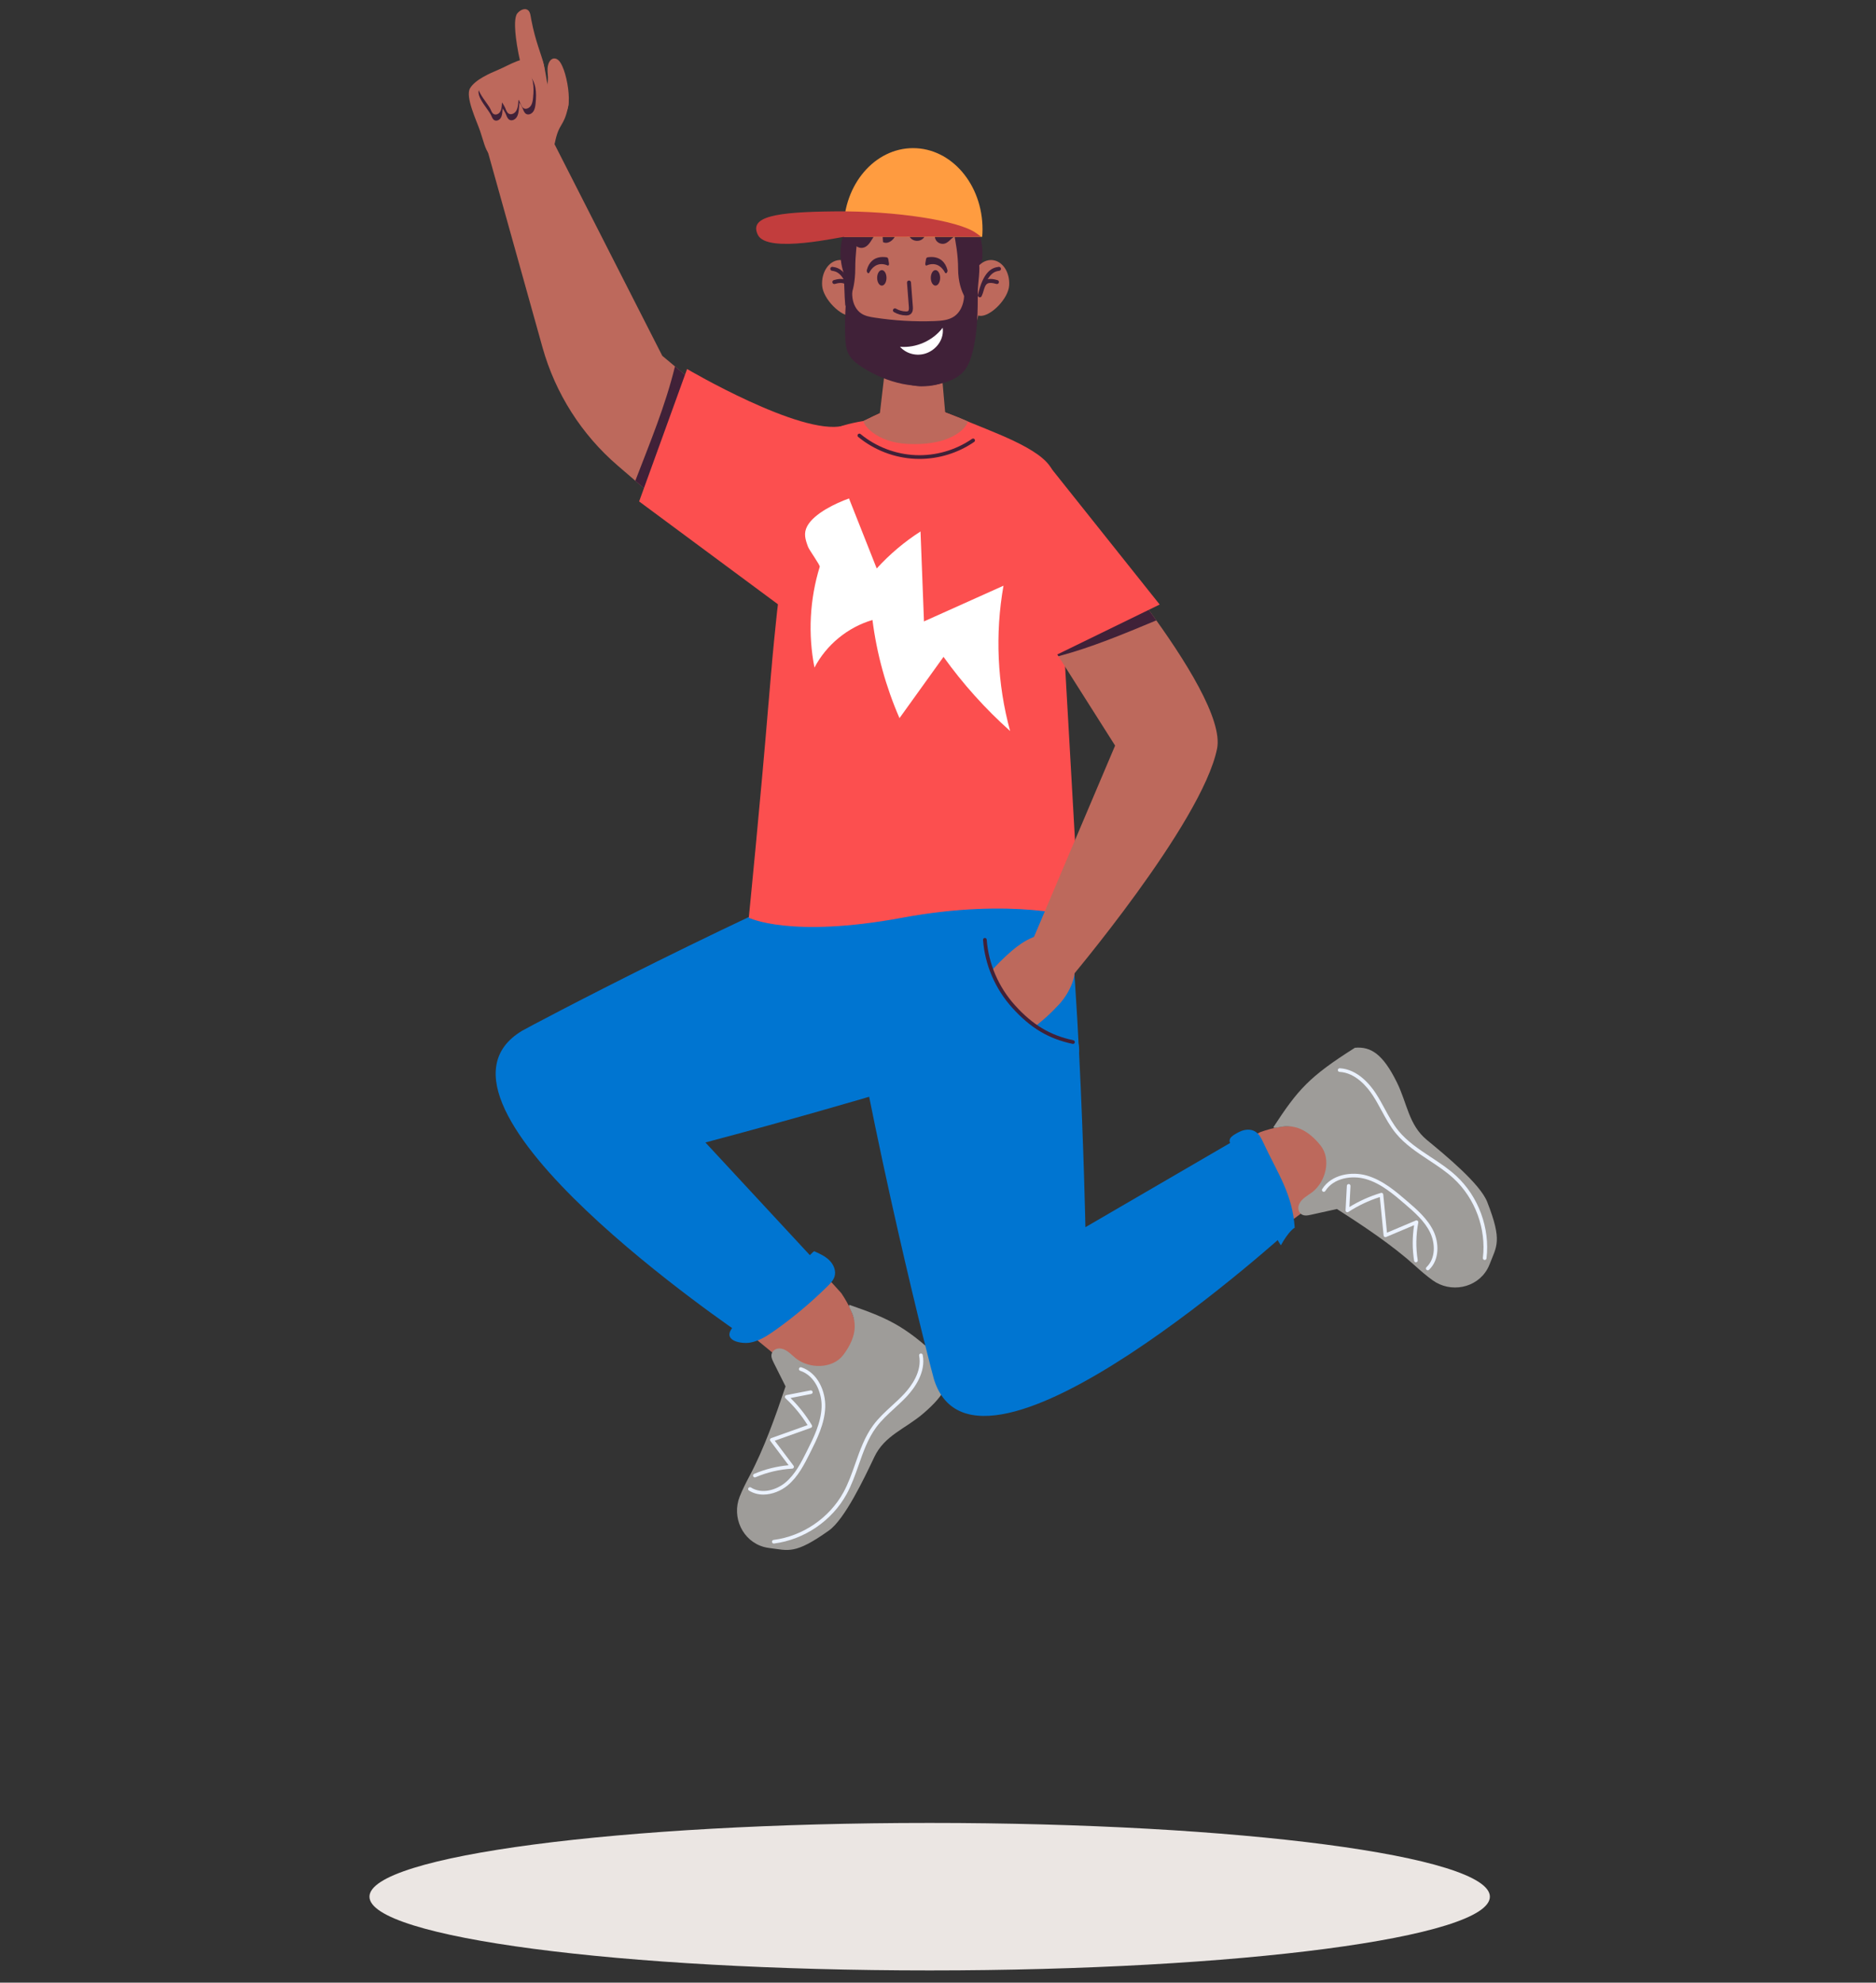 <?xml version="1.0" encoding="utf-8"?>
<!-- Generator: Adobe Illustrator 16.0.0, SVG Export Plug-In . SVG Version: 6.00 Build 0)  -->
<!DOCTYPE svg PUBLIC "-//W3C//DTD SVG 1.1//EN" "http://www.w3.org/Graphics/SVG/1.1/DTD/svg11.dtd">
<svg version="1.1" id="Layer_1" xmlns="http://www.w3.org/2000/svg" xmlns:xlink="http://www.w3.org/1999/xlink" x="0px" y="0px"
	 width="265px" height="280px" viewBox="0 0 265 280" enable-background="new 0 0 265 280" xml:space="preserve">
<rect x="0" y="0" width="265" height="280" fill="#333333" stroke="none"/>
<path fill="#EBE6E3" d="M131.324,257.447c-43.704,0-79.133,4.663-79.133,10.415s35.429,10.415,79.133,10.415
	s79.133-4.663,79.133-10.415S175.028,257.447,131.324,257.447"/>
<path fill="#BD695C" d="M111.069,174.027c-4.882,3.466-9.596,5.096-9.118,11.119l8.86,7.283c2.292,2.327,6.04,2.346,8.356,0.042
	c2.893-2.878,1.952-6.452-0.322-9.84L111.069,174.027z"/>
<path fill="#9E9C99" d="M119.992,184.282c-0.517,0.337,2.493,2.621-0.881,7.083c-1.479,1.955-4.761,1.995-6.683,0.477
	c-0.654-0.518-1.2-1.213-2.064-1.377c-0.472-0.088-0.983,0.06-1.243,0.463c-0.32,0.492-0.077,1.029,0.158,1.498
	c0.562,1.123,1.124,2.246,1.687,3.369c-1.395,4.15-3.028,8.78-5.084,12.646c-0.51,0.959-0.997,1.922-1.391,2.91
	c-1.16,2.908,0.399,6.293,3.42,7.122c0.243,0.065,0.491,0.116,0.745,0.146c2.707,0.322,3.568,0.999,8.445-2.477
	c2.221-1.583,4.952-7.312,6.403-10.372c1.452-3.063,4.343-3.946,6.919-6.149c3.316-2.837,3.994-4.734,3.248-6.893
	C128.116,187.426,125.98,186.357,119.992,184.282"/>
<path fill="#EBF2FF" d="M113.192,193.1c-0.136-0.043-0.281,0.029-0.324,0.166c-0.045,0.134,0.028,0.279,0.164,0.322
	c2.081,0.682,3.097,3.103,3.024,5.141c-0.079,2.227-1.146,4.353-2.086,6.228c-0.772,1.54-1.648,3.285-3.059,4.444
	c-1.236,1.015-3.278,1.659-4.839,0.669c-0.121-0.076-0.279-0.039-0.354,0.08c-0.076,0.12-0.04,0.278,0.079,0.355
	c0.634,0.4,1.332,0.569,2.032,0.569c1.261,0,2.523-0.551,3.409-1.277c1.493-1.228,2.395-3.024,3.19-4.609
	c0.965-1.924,2.059-4.102,2.142-6.44C116.65,196.516,115.515,193.86,113.192,193.1"/>
<path fill="#EBF2FF" d="M114.488,196.36l-3.408,0.666c-0.094,0.018-0.171,0.088-0.198,0.181c-0.026,0.094,0.002,0.193,0.072,0.26
	c1.205,1.123,2.255,2.4,3.123,3.799l-5.142,1.837c-0.076,0.028-0.136,0.09-0.159,0.169c-0.023,0.078-0.009,0.163,0.041,0.228
	l2.583,3.431c-1.682,0.149-3.318,0.56-4.875,1.222c-0.131,0.055-0.191,0.206-0.136,0.337c0.041,0.098,0.137,0.156,0.236,0.156
	c0.034,0,0.068-0.008,0.101-0.021c1.647-0.702,3.39-1.11,5.178-1.215c0.094-0.006,0.178-0.063,0.218-0.149s0.029-0.187-0.028-0.262
	l-2.656-3.529l5.109-1.823c0.072-0.027,0.129-0.083,0.155-0.156c0.026-0.072,0.018-0.153-0.021-0.219
	c-0.838-1.402-1.851-2.69-3.016-3.834l2.922-0.571c0.139-0.027,0.23-0.162,0.202-0.302
	C114.763,196.424,114.627,196.339,114.488,196.36"/>
<path fill="#EBF2FF" d="M130.041,191.15c-0.14,0.027-0.23,0.162-0.204,0.301c0.431,2.246-1.122,4.328-2.085,5.367
	c-0.553,0.598-1.167,1.16-1.762,1.706c-0.916,0.841-1.864,1.709-2.624,2.731c-1.21,1.629-1.89,3.566-2.547,5.441
	c-0.48,1.367-0.977,2.781-1.673,4.056c-1.987,3.629-5.771,6.206-9.874,6.726c-0.142,0.019-0.241,0.146-0.224,0.287
	c0.018,0.13,0.127,0.225,0.255,0.225c0.011,0,0.022,0,0.032-0.002c4.266-0.541,8.197-3.219,10.261-6.989
	c0.718-1.311,1.222-2.745,1.707-4.132c0.646-1.838,1.312-3.738,2.476-5.305c0.73-0.983,1.66-1.836,2.558-2.66
	c0.604-0.551,1.226-1.123,1.791-1.733c1.03-1.113,2.687-3.347,2.214-5.813C130.315,191.215,130.177,191.126,130.041,191.15"/>
<path fill="#BD695C" d="M177.997,159.896l-10.235,5.451c2.173,5.578,2.607,10.547,8.568,11.549l9.217-6.824
	c2.815-1.658,3.745-5.289,2.073-8.094C185.531,158.471,181.838,158.514,177.997,159.896"/>
<path fill="#9E9C99" d="M201.575,161.004c-2.617-2.153-2.772-5.172-4.283-8.206c-1.946-3.907-3.621-5.026-5.896-4.827
	c-6.493,4.1-8.05,5.911-11.519,11.215c0.201,0.583,3.148-1.779,6.657,2.578c1.536,1.909,0.776,5.102-1.163,6.598
	c-0.662,0.509-1.469,0.868-1.837,1.666c-0.201,0.437-0.183,0.97,0.146,1.319c0.4,0.429,0.98,0.325,1.492,0.211
	c1.227-0.271,2.452-0.544,3.678-0.815c3.688,2.359,7.781,5.071,11.031,8.006c0.806,0.728,1.622,1.433,2.484,2.056
	c2.537,1.832,6.201,1.142,7.738-1.585c0.124-0.22,0.233-0.449,0.324-0.688c0.971-2.547,1.836-3.221-0.35-8.795
	C209.083,167.197,204.191,163.156,201.575,161.004"/>
<path fill="#EBF2FF" d="M198.802,169.665c-1.63-1.404-3.476-2.994-5.726-3.644c-2.145-0.619-4.997-0.164-6.3,1.904
	c-0.075,0.12-0.039,0.28,0.081,0.355c0.12,0.074,0.279,0.039,0.354-0.081c1.167-1.854,3.763-2.248,5.721-1.685
	c2.143,0.618,3.944,2.169,5.534,3.538c1.305,1.123,2.784,2.396,3.566,4.046c0.685,1.447,0.812,3.584-0.526,4.858
	c-0.103,0.098-0.106,0.261-0.009,0.362c0.05,0.054,0.118,0.08,0.186,0.08c0.064,0,0.128-0.022,0.178-0.07
	c1.523-1.45,1.397-3.842,0.636-5.45C201.668,172.132,200.146,170.82,198.802,169.665"/>
<path fill="#EBF2FF" d="M200.252,172.406c-0.074-0.059-0.173-0.074-0.262-0.035l-4.068,1.718l-0.527-5.399
	c-0.008-0.077-0.05-0.146-0.113-0.188c-0.064-0.044-0.145-0.057-0.217-0.032c-1.566,0.472-3.063,1.142-4.453,1.993l0.156-2.973
	c0.008-0.142-0.101-0.263-0.242-0.271c-0.15,0.005-0.264,0.102-0.271,0.243l-0.184,3.467c-0.005,0.097,0.044,0.188,0.128,0.237
	c0.085,0.049,0.188,0.046,0.268-0.008c1.383-0.894,2.877-1.602,4.446-2.104l0.532,5.433c0.007,0.081,0.054,0.154,0.124,0.196
	c0.069,0.042,0.157,0.048,0.23,0.015l3.957-1.671c-0.265,1.666-0.266,3.354-0.002,5.026c0.021,0.127,0.13,0.217,0.254,0.217
	c0.013,0,0.027-0.001,0.04-0.004c0.142-0.021,0.236-0.153,0.214-0.293c-0.279-1.77-0.253-3.559,0.08-5.318
	C200.361,172.562,200.326,172.467,200.252,172.406"/>
<path fill="#EBF2FF" d="M205.696,166.065c-1.097-1.015-2.367-1.852-3.595-2.661c-1.625-1.072-3.307-2.181-4.543-3.689
	c-0.775-0.948-1.375-2.057-1.957-3.127c-0.389-0.719-0.791-1.462-1.246-2.16c-0.829-1.27-2.594-3.42-5.102-3.561
	c-0.136,0.004-0.263,0.1-0.271,0.242c-0.009,0.143,0.1,0.263,0.241,0.271c2.283,0.128,3.925,2.139,4.699,3.328
	c0.444,0.68,0.842,1.414,1.227,2.124c0.592,1.093,1.205,2.223,2.012,3.207c1.284,1.569,2.999,2.7,4.656,3.794
	c1.211,0.797,2.463,1.623,3.528,2.609c3.036,2.808,4.617,7.105,4.124,11.213c-0.017,0.142,0.083,0.269,0.225,0.285
	c0.011,0.002,0.021,0.002,0.031,0.002c0.128,0,0.238-0.096,0.255-0.226C210.493,173.449,208.852,168.984,205.696,166.065"/>
<path fill="#BD695C" d="M93.552,50.248L76.133,16.043l-7.281,5.181l7.777,27.826c1.818,6.502,5.521,12.322,10.643,16.722
	l12.769,10.971c3.351-5.662,15.215-2.804,14.39-9.029L93.552,50.248z"/>
<path fill="#402138" d="M95.344,51.746c-1.358,5.575-3.53,10.753-5.6,16.151l10.295,8.846c3.352-5.662,15.215-2.804,14.391-9.029
	L95.344,51.746z"/>
<path fill="#FC4F4F" d="M97.056,52.116l-6.773,18.702l19.68,14.577c0,0,13.411-20.258,9.103-25.244
	C113.075,61.542,97.056,52.116,97.056,52.116"/>
<path fill="#0075D1" d="M153.322,173.313c0,0-0.92-45.783-4.321-58.46c-4.5-0.235-15.043,2.88-17.969,6.535
	c-1.326,1.656-11.024,8.853-12.396,10.461c4.396,28.718,13.037,62.145,13.305,62.982c6.1,19.179,50.604-21.519,50.604-21.519
	l-5.679-13.698L153.322,173.313z"/>
<path fill="#0075D1" d="M146.313,128.412c-0.477-0.371-0.944-0.67-1.398-0.884c-1.919-0.901-11.186-8.647-13.07-9.605
	c-26.893,10.991-57.372,27.211-58.124,27.666c-17.219,10.417,31.205,43.015,31.205,43.015l11.499-9.158l-16.781-18.1
	c0,0,25.673-6.725,43.018-12.702C151.365,145.644,153.575,134.072,146.313,128.412"/>
<path fill="#FC4F4F" d="M137.15,59.703c-0.156-0.064-0.313-0.138-0.459-0.193c-0.541-0.239-1.074-0.449-1.588-0.661
	c-3.625-1.441-6.581-2.34-6.581-2.34s-2.855,1.129-6.361,2.863c-0.055,0.027-0.11,0.055-0.174,0.082
	c-15.615,2.495-9.867,15.457-10.896,18.505c-0.403,1.211-0.854,4.213-1.293,8.169c0,0.018-0.01,0.027-0.01,0.046
	c-0.046,0.449-0.101,0.917-0.146,1.395c-0.193,1.817-0.387,3.79-0.578,5.865v0.064c-0.047,0.533-0.083,1.047-0.139,1.533
	c-0.009,0.073-0.019,0.22-0.036,0.431c-0.119,1.323-0.229,2.662-0.341,4.021c-0.009,0.027-0.009,0.046-0.009,0.064
	c-1.073,13.098-2.766,30.061-2.766,30.061s5.841,2.938,21.675,0c15.698-2.912,25.028-0.002,25.028-0.002l-3.533-62.068
	C148.797,64.232,142.615,61.926,137.15,59.703"/>
<path fill="#BD695C" d="M128.522,56.509c0,0-2.855,1.129-6.361,2.863c-0.055,0.028-0.109,0.055-0.174,0.082
	c-0.11,0.395,1.654,3.016,6.21,3.238c6.828,0.333,8.595-2.806,8.494-3.182c-0.542-0.239-1.074-0.449-1.588-0.661
	C131.479,57.408,128.522,56.509,128.522,56.509"/>
<path fill="#402138" d="M137.313,61.979c-2.328,1.602-5.159,2.419-7.991,2.297c-2.823-0.122-5.581-1.179-7.763-2.976
	c-0.111-0.092-0.276-0.077-0.369,0.036c-0.091,0.11-0.075,0.275,0.036,0.368c2.269,1.869,5.137,2.968,8.074,3.095
	c0.19,0.008,0.382,0.013,0.573,0.013c2.745,0,5.473-0.843,7.736-2.401c0.119-0.083,0.149-0.245,0.067-0.364
	C137.596,61.928,137.433,61.896,137.313,61.979"/>
<path fill="#BD695C" d="M146.908,88.565l10.609,16.733l-11.761,27.731l5.009,5.657c0,0,19.034-22.439,21.156-32.956
	c1.643-8.138-20.874-33.554-20.874-33.554C144.471,72.291,151.776,84.6,146.908,88.565"/>
<path fill="#BD695C" d="M146.362,132.224c-2.188,0.637-4.586,2.934-6.938,5.553c-0.656,0.73-1.816,1.34-2.066,1.99
	c-0.63,1.642,3.282-0.071,5.084-0.584c1.817-0.517,5.279,4.24,6.706,3.082c1.428-1.158,3.521-4.69,2.298-6.541
	C149.882,133.354,148.912,131.481,146.362,132.224"/>
<path fill="#BD695C" d="M149.892,139.333c-0.765-0.326-2.43,1.654-2.979,2.112c-1.143,0.953-2.285,1.904-3.428,2.857
	c-0.4,0.334-0.816,0.687-1.014,1.195c-0.199,0.512-0.106,1.227,0.351,1.595c0.526,0.345,3.48-2.196,3.936-2.567
	C147.324,144.064,152.034,140.246,149.892,139.333"/>
<path fill="#BD695C" d="M146.318,140.521c-0.765-0.326-2.43,1.654-2.98,2.112c-1.142,0.952-2.284,1.903-3.428,2.856
	c-0.4,0.334-0.815,0.688-1.014,1.196c-0.198,0.511-0.107,1.226,0.351,1.594c0.526,0.345,3.481-2.195,3.936-2.566
	C143.749,145.252,148.461,141.434,146.318,140.521"/>
<path fill="#BD695C" d="M142.924,140.863c-0.766-0.326-2.431,1.654-2.98,2.112c-1.143,0.952-2.285,1.903-3.427,2.856
	c-0.402,0.334-0.817,0.688-1.015,1.196c-0.199,0.511-0.106,1.226,0.351,1.593c0.526,0.346,3.48-2.194,3.936-2.565
	C140.355,145.595,145.066,141.775,142.924,140.863"/>
<path fill="#BD695C" d="M141.482,139.119c-0.765-0.326-2.43,1.654-2.979,2.112c-1.144,0.952-2.285,1.905-3.429,2.857
	c-0.4,0.334-0.815,0.687-1.014,1.197c-0.198,0.51-0.107,1.226,0.35,1.593c0.527,0.345,3.482-2.196,3.938-2.566
	C138.914,143.849,143.625,140.031,141.482,139.119"/>
<path fill="#BD695C" d="M146.602,138.791c-1.114-0.825-3.636-1.926-4.963-1.06c-0.656,0.43-1.321,1.541-1.807,2.155
	c-0.7,0.888-1.337,1.836-1.775,2.884c-0.313,0.748-0.496,1.688,0.027,2.309c0.345,0.407,0.918,0.558,1.45,0.516
	c0.531-0.042,1.033-0.249,1.525-0.454c1.469-0.611,2.937-1.224,4.406-1.835c1.069-0.446,2.298-1.091,2.429-2.243
	C147.996,140.154,147.336,139.334,146.602,138.791"/>
<path fill="#402138" d="M146.908,88.565l2.605,4.11c4.609-1.214,9.219-3.14,13.827-5.06c-5.768-8.071-12.293-15.439-12.293-15.439
	C144.471,72.291,151.776,84.599,146.908,88.565"/>
<polygon fill="#FC4F4F" points="143.646,76.747 147.711,93.227 163.814,85.375 148.348,65.97 "/>
<path fill="#BD695C" d="M118.543,36.728c-1.465,0.104-2.544,1.719-2.409,3.608c0.134,1.888,2.633,4.377,4.099,4.272
	c1.465-0.104,1.341-2.762,1.206-4.651C121.305,38.069,120.008,36.624,118.543,36.728"/>
<path fill="#402138" d="M117.599,37.685c-0.149-0.02-0.293,0.093-0.312,0.247c-0.019,0.154,0.093,0.294,0.247,0.312
	c0.527,0.062,1.101,0.285,1.627,1.194c-0.362-0.091-0.812-0.049-1.388,0.123c-0.148,0.044-0.232,0.202-0.188,0.351
	c0.044,0.148,0.2,0.231,0.35,0.189c0.577-0.175,1.001-0.19,1.258-0.053c0.297,0.16,0.411,0.549,0.547,1
	c0.076,0.259,0.156,0.529,0.281,0.784c0.049,0.099,0.149,0.157,0.253,0.157c0.032,0,0.064-0.005,0.096-0.017
	c0.135-0.048,0.212-0.189,0.179-0.33C119.772,38.368,118.622,37.804,117.599,37.685"/>
<polygon fill="#BD695C" points="132.853,50.707 125.185,50.707 124.784,54.127 124.06,60.344 133.696,60.344 133.143,54.02 "/>
<path fill="#402138" d="M125.185,50.707l-0.2,1.849c1.344,1.212,3.692,2.005,5.156,2.005c1.529,0,2.649-0.329,3.002-0.541
	l-0.29-3.313H125.185z"/>
<path fill="#402138" d="M128.752,26.4c-5.537,0-10.025,4.197-10.025,9.374c0,5.177,4.488,9.374,10.025,9.374
	s10.026-4.197,10.026-9.374C138.778,30.597,134.289,26.4,128.752,26.4"/>
<path fill="#BD695C" d="M128.878,28.656c-5.347,0-9.681,5.585-9.681,12.475c0,6.889,4.334,12.475,9.681,12.475
	c5.346,0,9.68-5.586,9.68-12.475C138.558,34.241,134.224,28.656,128.878,28.656"/>
<path fill="#BD695C" d="M140.14,36.728c-1.465-0.104-2.762,1.341-2.897,3.229c-0.134,1.889-0.258,4.547,1.207,4.651
	s3.965-2.384,4.1-4.272C142.683,38.447,141.604,36.832,140.14,36.728"/>
<path fill="#402138" d="M141.083,37.685c-1.024,0.119-2.174,0.684-2.95,3.957c-0.033,0.141,0.044,0.282,0.179,0.33
	c0.031,0.011,0.063,0.017,0.096,0.017c0.104,0,0.204-0.059,0.253-0.157c0.125-0.255,0.205-0.524,0.281-0.784
	c0.136-0.451,0.252-0.84,0.548-1c0.257-0.138,0.681-0.122,1.257,0.053c0.15,0.042,0.306-0.041,0.35-0.189
	c0.045-0.148-0.039-0.306-0.188-0.351c-0.576-0.172-1.027-0.213-1.387-0.123c0.525-0.909,1.099-1.132,1.627-1.194
	c0.153-0.018,0.265-0.157,0.246-0.312C141.376,37.778,141.234,37.664,141.083,37.685"/>
<path fill="#402138" d="M128.684,39.877c-0.012-0.155-0.152-0.278-0.303-0.259c-0.154,0.011-0.271,0.146-0.259,0.302l0.261,3.41
	c0.018,0.212,0.022,0.504-0.111,0.599c-0.073,0.052-0.198,0.058-0.308,0.055c-0.493-0.009-0.979-0.145-1.405-0.397
	c-0.135-0.079-0.307-0.035-0.386,0.1c-0.079,0.133-0.034,0.307,0.1,0.385c0.51,0.301,1.092,0.464,1.684,0.474
	c0.013,0.001,0.025,0.001,0.039,0.001c0.184,0,0.409-0.023,0.601-0.159c0.41-0.289,0.367-0.858,0.349-1.1L128.684,39.877z"/>
<path fill="#402138" d="M129.955,47.831c-2.051,0.481-4.361-0.255-5.753-1.834c-0.104-0.117-0.28-0.126-0.397-0.024
	c-0.115,0.102-0.128,0.28-0.024,0.396c1.214,1.377,3.065,2.17,4.903,2.17c0.472,0,0.942-0.053,1.399-0.16
	c0.152-0.036,0.245-0.187,0.21-0.338C130.257,47.889,130.102,47.794,129.955,47.831"/>
<path fill="#402138" d="M129.195,49.302c-0.858,0.579-2.119,0.535-2.936-0.101c-0.123-0.096-0.299-0.075-0.395,0.049
	c-0.097,0.122-0.074,0.299,0.049,0.395c0.537,0.418,1.213,0.631,1.889,0.631c0.602,0,1.204-0.169,1.706-0.508
	c0.129-0.087,0.163-0.261,0.077-0.391C129.498,49.249,129.322,49.215,129.195,49.302"/>
<path fill="#402138" d="M132.143,38.148c-0.365,0-0.661,0.49-0.661,1.094c0,0.604,0.296,1.094,0.661,1.094
	c0.364,0,0.66-0.49,0.66-1.094C132.803,38.639,132.507,38.148,132.143,38.148"/>
<path fill="#402138" d="M124.564,38.148c-0.364,0-0.66,0.49-0.66,1.094c0,0.604,0.296,1.094,0.66,1.094
	c0.365,0,0.66-0.49,0.66-1.094C125.225,38.639,124.93,38.148,124.564,38.148"/>
<path fill="#402138" d="M133.094,36.831c-0.584-0.521-1.334-0.602-2.086-0.489c-0.094,0.015-0.184,0.138-0.208,0.288
	c-0.032,0.187-0.062,0.383-0.093,0.574c-0.033,0.2,0.063,0.348,0.19,0.29c0.625-0.283,1.264-0.259,1.786,0.078
	c0.32,0.206,0.596,0.527,0.811,0.936c0.126,0.239,0.414-0.085,0.338-0.381C133.69,37.58,133.431,37.132,133.094,36.831"/>
<path fill="#402138" d="M125.482,36.63c-0.024-0.15-0.114-0.273-0.209-0.288c-0.752-0.113-1.501-0.032-2.085,0.489
	c-0.337,0.301-0.599,0.749-0.738,1.296c-0.076,0.296,0.212,0.62,0.337,0.381c0.215-0.408,0.491-0.73,0.812-0.936
	c0.522-0.337,1.159-0.361,1.784-0.078c0.129,0.058,0.225-0.09,0.192-0.29C125.544,37.013,125.514,36.816,125.482,36.63"/>
<path fill="#402138" d="M134.589,30.577c-0.607,0,0.75,3.529,0.75,7.343c0,3.814,1.945,5.295,1.945,5.295s0.31-2.419,1.123-6.146
	C139.126,33.771,135.197,30.577,134.589,30.577"/>
<path fill="#402138" d="M121.35,30.577c-0.437,0-2.122,3.529-2.122,7.343c0,3.814,0.186,5.295,0.186,5.295s1.397-1.481,1.397-5.295
	C120.811,34.105,121.788,30.577,121.35,30.577"/>
<path fill="#402138" d="M134.416,28.911c-1.607-1.154-3.688-1.448-5.663-1.358c-3.178,0.146-6.583,1.444-8.044,4.27
	c-0.319,0.617-0.537,1.329-0.376,2.004c0.161,0.675,0.803,1.268,1.492,1.177c1.319-0.174,1.501-2.338,2.789-2.674
	c0.038,0.617,0.077,1.233,0.117,1.852c0.535,0.322,1.238-0.085,1.585-0.605c0.349-0.52,0.515-1.157,0.93-1.624
	c0.415-0.468,1.262-0.661,1.624-0.151c-0.554,0.361-0.705,1.211-0.313,1.742c0.393,0.532,1.249,0.635,1.757,0.212
	c0.34-0.282,0.502-0.727,0.814-1.04c0.311-0.311,0.935-0.411,1.131-0.015c-0.268,0.372-0.268,0.915,0.001,1.286
	c0.269,0.371,0.785,0.541,1.222,0.402c0.375-0.119,0.654-0.425,0.941-0.694c1.098-1.033,2.457,0.475,2.033-1.678
	C136.213,30.779,135.435,29.643,134.416,28.911"/>
<path fill="#402138" d="M136.24,39.748c-0.168,0.877,0.057,1.774-0.118,2.658c-0.151,0.872-0.565,1.736-1.3,2.256
	c-0.793,0.559-1.827,0.647-2.805,0.684c-2.845,0.105-5.7-0.061-8.511-0.496c-0.636-0.099-1.289-0.219-1.824-0.567
	c-0.746-0.483-1.15-1.352-1.264-2.217c-0.113-0.864,0.028-1.74,0.17-2.601c-0.509-0.107-0.794,0.548-0.86,1.05
	c-0.312,2.352-0.423,4.729-0.331,7.098c0.032,0.819,0.096,1.663,0.477,2.394c0.434,0.834,1.232,1.427,2.041,1.935
	c3.371,2.115,7.62,3.242,11.458,2.102c1.022-0.303,2.023-0.78,2.725-1.564c0.664-0.743,1.009-1.702,1.258-2.656
	c0.761-2.9,0.766-5.929,0.766-8.923c0-0.521,0.404-3.3,0.123-3.744C137.662,36.239,136.409,38.863,136.24,39.748"/>
<path fill="#FFFFFF" d="M127.135,48.974c0.994,1.107,2.647,1.425,3.996,0.797c1.348-0.628,2.236-2.009,2.028-3.482
	C131.772,48.116,129.42,49.164,127.135,48.974"/>
<path fill="#FF9C40" d="M128.982,20.92c-5.417,0-9.808,5.135-9.808,11.471c0,0.354,0.019,0.706,0.046,1.052h19.524
	c0.026-0.346,0.046-0.697,0.046-1.052C138.791,26.055,134.4,20.92,128.982,20.92"/>
<path fill="#C23D3D" d="M118.001,29.851c-8.508,0.073-12.205,0.749-10.949,3.317c1.34,2.74,12.019,0.193,12.196,0.289l19.303-0.046
	c-0.092-0.096-0.557-0.413-0.694-0.513C135.396,31.141,126.508,29.775,118.001,29.851"/>
<path fill="#0075D1" d="M143.175,142.144c-2.354-2.608-3.795-5.959-4.054-9.42c-2.722-0.952-5.979,1.394-7.05,3.999
	c-1.07,2.607-0.527,5.532,0.4,8.149c1.063,3.002,2.674,5.91,5.221,7.93c2.546,2.021,6.15,3.021,9.343,1.996s6.026-4.335,5.293-7.432
	C148.783,146.611,145.528,144.754,143.175,142.144"/>
<path fill="#402138" d="M151.622,146.913c-3.291-0.701-5.76-2.181-8.253-4.945c-2.317-2.567-3.732-5.856-3.987-9.264
	c-0.011-0.144-0.141-0.25-0.28-0.241c-0.145,0.011-0.252,0.136-0.241,0.281c0.263,3.521,1.726,6.922,4.12,9.574
	c2.572,2.854,5.125,4.381,8.533,5.106c0.019,0.004,0.035,0.006,0.055,0.006c0.121,0,0.229-0.085,0.256-0.207
	C151.854,147.083,151.764,146.943,151.622,146.913"/>
<path fill="#BD695C" d="M74.602,1.451c-0.413-0.357-1.102-0.083-1.525,0.433c-0.424,0.517-0.325,1.958-0.279,2.642
	c0.115,1.698,1.086,7.375,2.088,7.055c3.723-1.187,1.34-2.548,0.159-8.812C74.952,2.278,74.923,1.729,74.602,1.451"/>
<path fill="#BD695C" d="M78.869,8.489c-0.247-0.219-0.591-0.313-0.892-0.15c-0.414,0.225-0.611,0.843-0.63,1.384
	s0.089,1.065,0.05,1.607c-0.086,1.229-0.854,2.214-1.445,3.184c-0.392,0.646-1.506,2.504-0.651,3.048
	c0.223,0.141,0.492,0.145,0.753,0.146c0.761,0.004,1.553,0,2.272-0.404c1.151-0.644,1.899-1.328,2.01-2.84
	c0.111-1.512-0.32-3.848-0.9-5.103C79.284,9.034,79.116,8.708,78.869,8.489"/>
<path fill="#BD695C" d="M77.714,13.174c-0.518-0.586-0.687-5.012-1.468-5.041c-2.705-0.099-4.123,0.981-5.783,1.686
	c-1.301,0.552-3.359,1.436-4.07,2.658c-0.703,1.208,0.976,4.685,1.42,6.01c1.007,3.004,0.813,4.133,4.465,4.316
	c1.705,0.085,3.672,0.065,4.774-1.239c0.6-0.709,1.146-0.507,1.332-1.417c0.587-2.874,1.233-2.127,1.853-4.995
	C80.741,12.81,78.33,13.871,77.714,13.174"/>
<path fill="#402138" d="M70.064,12.422c-0.459-0.384-1.115-0.553-1.678-0.348c-2.089,0.764,0.57,3.194,1.026,4.288
	c0.099,0.237,0.205,0.498,0.434,0.618c0.293,0.152,0.673-0.016,0.862-0.287c0.188-0.273,0.233-0.617,0.263-0.947
	c0.053-0.597,0.073-1.201-0.049-1.786C70.801,13.374,70.523,12.805,70.064,12.422"/>
<path fill="#402138" d="M72.292,11.343c-0.526-0.462-1.286-0.66-1.939-0.4c-2.434,0.965,0.613,3.9,1.127,5.232
	c0.11,0.289,0.23,0.608,0.493,0.749c0.339,0.183,0.781-0.028,1.005-0.364c0.223-0.335,0.279-0.757,0.317-1.161
	c0.07-0.729,0.104-1.472-0.029-2.186C73.131,12.498,72.819,11.805,72.292,11.343"/>
<path fill="#402138" d="M74.656,10.515c-0.526-0.462-1.287-0.66-1.94-0.401c-2.433,0.966,0.615,3.901,1.128,5.233
	c0.111,0.288,0.23,0.608,0.493,0.749c0.339,0.182,0.782-0.028,1.005-0.364c0.223-0.335,0.28-0.757,0.318-1.161
	c0.069-0.73,0.103-1.472-0.03-2.187C75.496,11.67,75.184,10.978,74.656,10.515"/>
<path fill="#BD695C" d="M74.3,9.714c-0.527-0.463-1.286-0.661-1.94-0.401c-2.433,0.965,0.614,3.901,1.127,5.232
	c0.112,0.289,0.231,0.608,0.494,0.75c0.338,0.182,0.781-0.029,1.004-0.364c0.225-0.336,0.28-0.758,0.318-1.162
	c0.07-0.73,0.104-1.472-0.03-2.186C75.14,10.868,74.827,10.176,74.3,9.714"/>
<path fill="#BD695C" d="M69.977,11.557c-0.459-0.383-1.116-0.552-1.678-0.348c-2.089,0.765,0.569,3.195,1.025,4.288
	c0.099,0.236,0.206,0.499,0.434,0.618c0.294,0.153,0.674-0.016,0.863-0.287c0.189-0.273,0.233-0.617,0.262-0.947
	c0.054-0.595,0.073-1.201-0.049-1.787C70.712,12.509,70.437,11.939,69.977,11.557"/>
<path fill="#BD695C" d="M72.204,10.479c-0.527-0.463-1.286-0.66-1.94-0.401c-2.433,0.965,0.614,3.901,1.127,5.232
	c0.111,0.289,0.231,0.608,0.494,0.75c0.338,0.182,0.781-0.029,1.004-0.364c0.224-0.336,0.28-0.758,0.319-1.162
	c0.069-0.729,0.102-1.472-0.031-2.186C73.043,11.633,72.73,10.94,72.204,10.479"/>
<path fill="#FFFFFF" d="M141.752,82.717c-3.744,1.681-7.489,3.363-11.233,5.043c-0.163-4.234-0.324-8.469-0.487-12.703
	c-2.279,1.462-4.367,3.223-6.189,5.226c-1.305-3.295-2.608-6.589-3.913-9.885c-1.824,0.639-4.931,2.104-5.902,3.908
	c-0.537,0.998-0.29,1.845,0.12,2.936c0.164,0.436,1.714,2.585,1.648,2.795c-1.416,4.59-1.675,9.533-0.744,14.246
	c1.677-3.219,4.708-5.706,8.192-6.722c0.605,4.771,1.896,9.453,3.818,13.859c2.073-2.885,4.145-5.771,6.218-8.654
	c2.74,3.821,5.9,7.34,9.407,10.473C140.867,96.579,140.545,89.515,141.752,82.717"/>
<path fill="#0075D1" d="M115.03,176.712c-0.186-0.084-3.273,3.446-3.625,3.796c-1.298,1.289-2.63,2.543-3.996,3.761
	c-1.161,1.034-3.337,2.215-4.145,3.514c-0.997,1.603,1.493,2.026,2.647,1.837c1.322-0.218,2.486-0.975,3.579-1.751
	c2.643-1.875,5.13-3.967,7.433-6.246c0.398-0.395,0.806-0.819,0.967-1.356c0.24-0.799-0.134-1.682-0.728-2.271
	C116.571,177.407,115.791,177.053,115.03,176.712"/>
<path fill="#0075D1" d="M177.317,159.808c-0.626-0.387-1.45-0.323-2.12-0.019c-0.382,0.173-1.261,0.62-1.441,1.023
	c-0.26,0.58,0.252,0.889,0.638,1.346c0.758,0.898,1.453,1.85,2.08,2.845c1.253,1.99,2.233,4.151,2.897,6.407
	c0.522,1.775,0.495,2.949,1.565,4.459c0.347-0.655,1.292-2.139,1.952-2.477c-0.319-4.806-2.4-7.652-4.434-12.02
	C178.18,160.779,177.874,160.153,177.317,159.808"/>
</svg>

